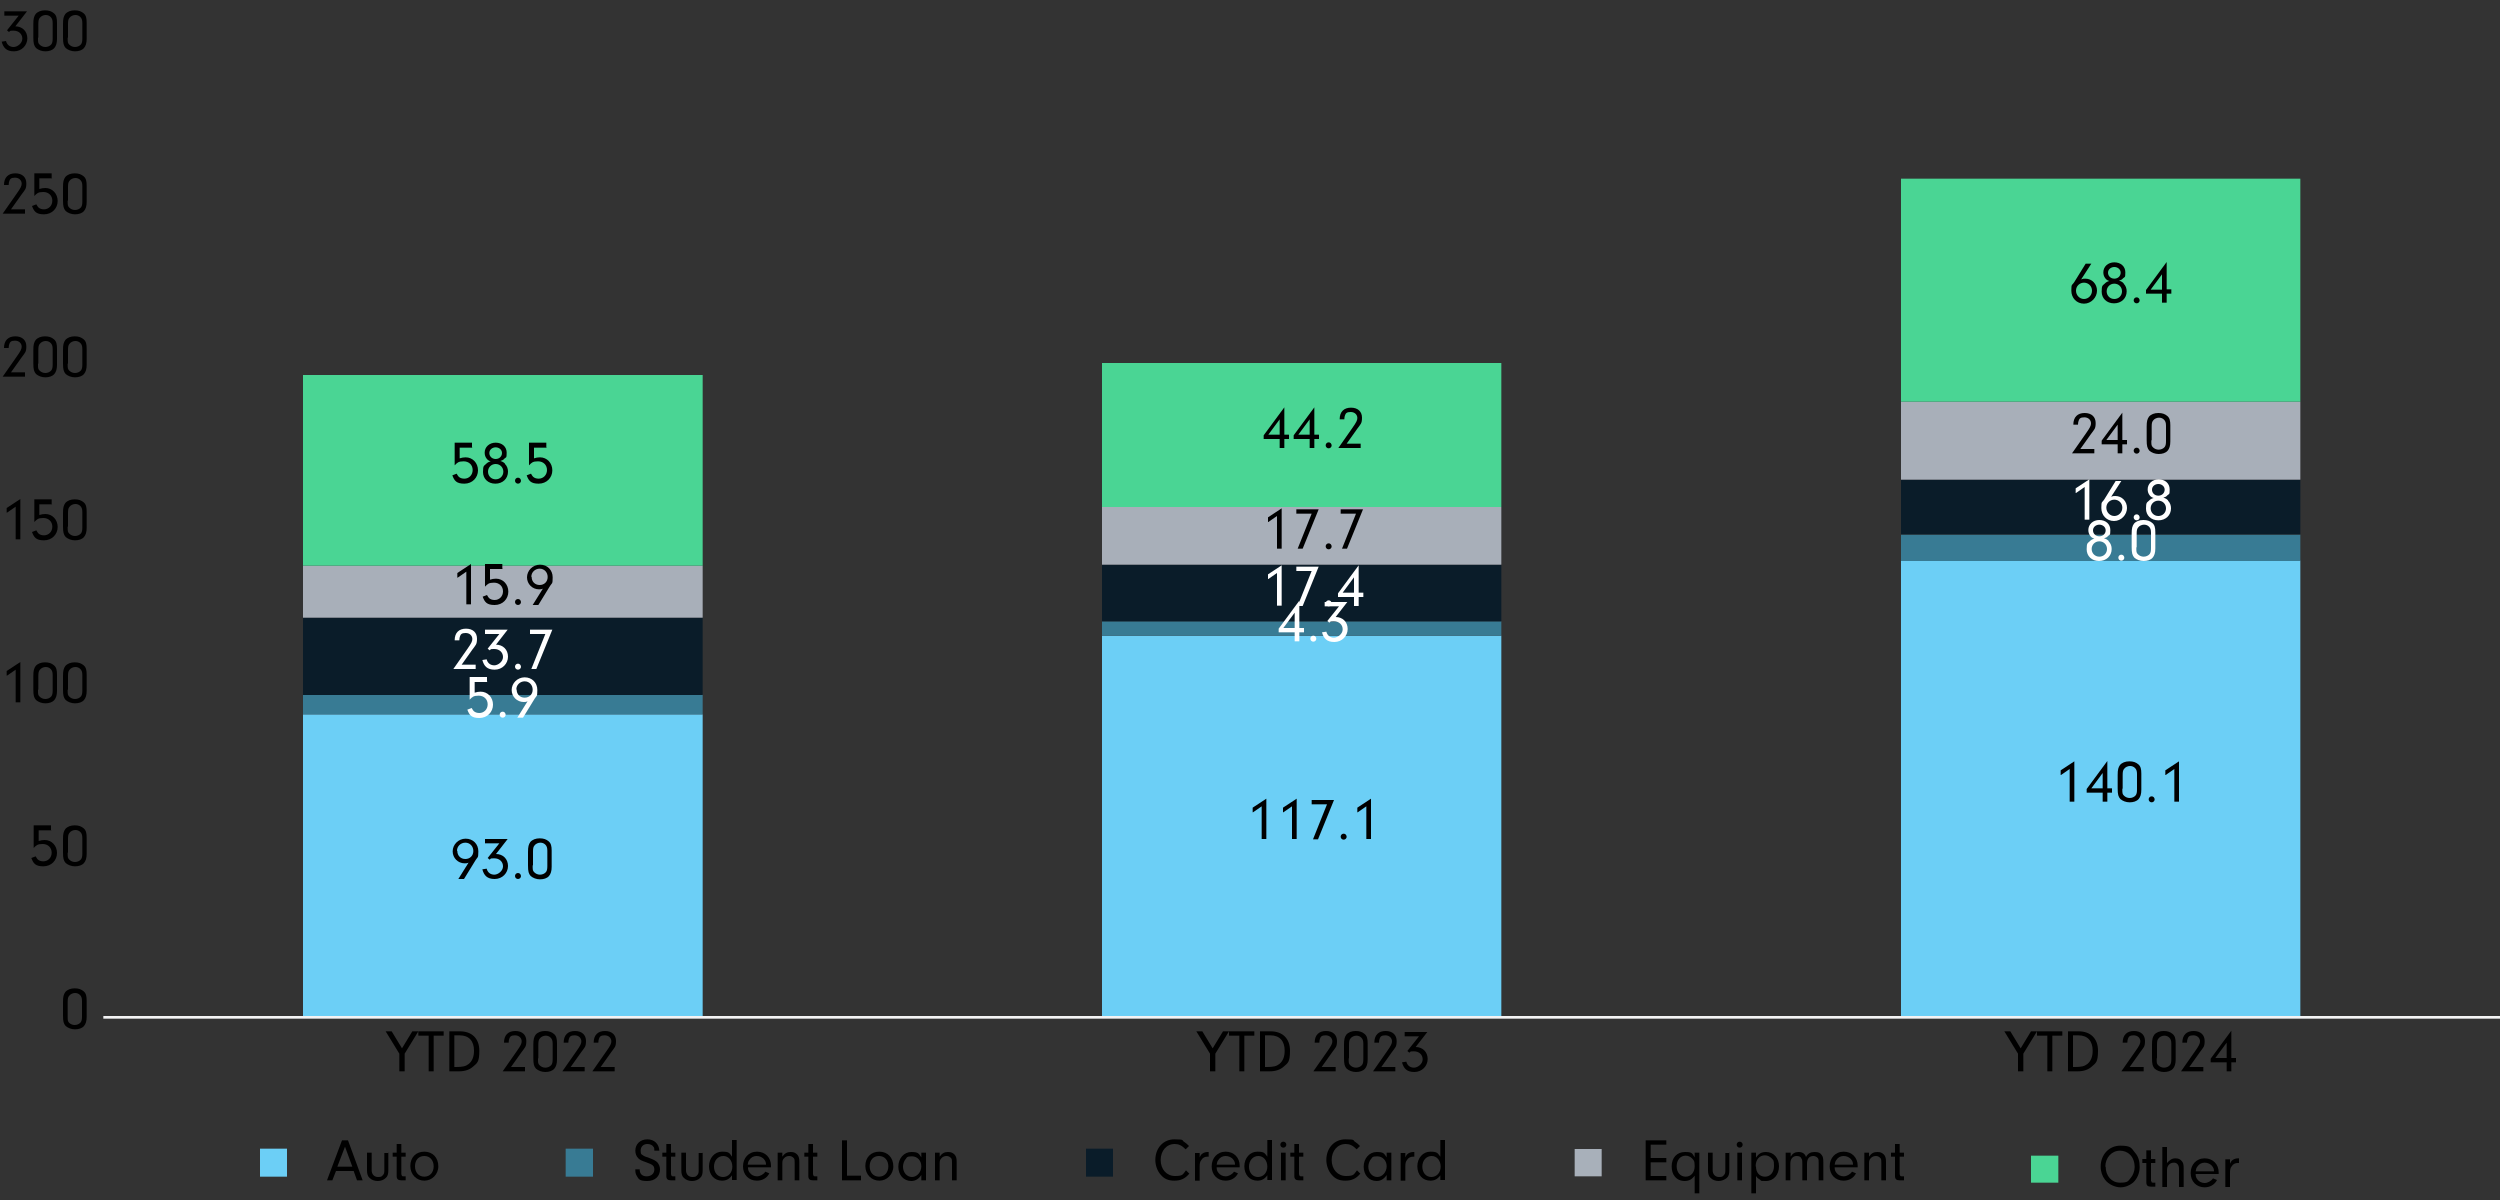 <?xml version="1.0" encoding="UTF-8"?>
<svg xmlns="http://www.w3.org/2000/svg" version="1.1" viewBox="0 0 750 360">
  <rect x="0" y="0" width="750" height="360" fill="#333333" stroke="none"/>
  <defs>
    <style>
      .cls-1, .cls-2 {
        fill: #387b94;
      }

      .cls-3, .cls-4, .cls-5, .cls-6, .cls-2 {
        fill-rule: evenodd;
      }

      .cls-3, .cls-7 {
        fill: #0a1c29;
      }

      .cls-8 {
        fill: #fff;
      }

      .cls-9, .cls-4 {
        fill: #6ccff6;
      }

      .cls-10, .cls-5 {
        fill: #4ad594;
      }

      .cls-6 {
        fill: #a8b0ba;
      }

      .cls-11 {
        fill: #a8afb9;
      }

      .cls-12 {
        fill: none;
        stroke: #f3f3f4;
        stroke-linejoin: round;
        stroke-width: .8px;
      }
    </style>
  </defs>
  <!-- Generator: Adobe Illustrator 28.7.1, SVG Export Plug-In . SVG Version: 1.2.0 Build 142)  -->
  <g>
    <g id="Layer_1">
      <g>
        <g>
          <polygon class="cls-5" points="609.3 346.7 617.5 346.7 617.5 354.8 609.3 354.8 609.3 346.7 609.3 346.7"/>
          <g>
            <path d="M640.5,345.8c1,1.1,1.4,2.5,1.4,4.3s-.7,3.5-2,4.7c-1.1.9-2.4,1.4-3.8,1.4s-3.5-.8-4.6-2.3c-.8-1-1.3-2.4-1.3-3.9,0-3.6,2.5-6.3,5.9-6.3s3.3.8,4.4,2.1ZM631.7,350c0,2.8,1.8,4.8,4.3,4.8s2.4-.5,3.2-1.4c.7-.8,1.2-2.1,1.2-3.3s-.4-2.8-1.4-3.7c-.8-.8-1.9-1.2-3-1.2-2.5,0-4.4,2.1-4.4,4.8Z"/>
            <path d="M645.4,354.3c0,.4.1.5.6.5h.6v1.2h-1.3c-1,0-1.4-.4-1.4-1.3v-5.8h-1.2v-1.2h1.2v-2.6h1.4v2.6h1.3v1.2h-1.3v5.4Z"/>
            <path d="M650.1,348.9c.8-.9,1.5-1.4,2.5-1.4s1.5.3,1.9.8c.5.5.6,1.1.6,2.2v5.6h-1.4v-5.5c0-1.1-.6-1.8-1.5-1.8s-1.2.3-1.6.7c-.4.5-.5.9-.5,1.7v4.9h-1.4v-12h1.4v4.9Z"/>
            <path d="M658.7,352.3c0,.7.2,1.1.5,1.5.5.7,1.3,1.1,2.2,1.1s2-.6,2.5-1.4l1.2.5c-.7,1.4-2.1,2.2-3.7,2.2-2.5,0-4.2-1.8-4.2-4.3s1.7-4.4,4.2-4.4,4.2,1.8,4.2,4.2,0,.3,0,.5h-6.9ZM664.2,351.3c0-.6-.2-1-.5-1.4-.5-.7-1.4-1.1-2.3-1.1s-1.7.4-2.2,1.2c-.3.4-.4.7-.5,1.4h5.5Z"/>
            <path d="M669,347.7v1.4c.3-.6.4-.8.8-1.1.4-.3,1-.5,1.6-.5h.3v1.4c-.1,0-.3,0-.4,0-.7,0-1.4.3-1.8,1-.4.5-.5,1-.5,2v4.2h-1.4v-8.3h1.4Z"/>
          </g>
        </g>
        <g>
          <polygon class="cls-6" points="472.4 344.7 480.5 344.7 480.5 352.9 472.4 352.9 472.4 344.7 472.4 344.7"/>
          <g>
            <path d="M495.2,347.4h4.7v1.3h-4.7v4.1h4.7v1.3h-6.2v-12h6.2v1.3h-4.7v4Z"/>
            <path d="M509.8,345.8v12.2h-1.4v-5.3c-.8,1.1-1.7,1.6-3,1.6s-2.3-.5-3-1.4c-.6-.7-.9-1.8-.9-3,0-2.6,1.6-4.3,4-4.3s2.1.5,2.9,1.6v-1.4h1.4ZM503,349.9c0,1.8,1.1,3.1,2.7,3.1s2.7-1.3,2.7-3.1-.3-1.8-.8-2.4c-.5-.5-1.2-.8-1.9-.8-1.6,0-2.7,1.3-2.7,3.2Z"/>
            <path d="M518.8,345.8v5.3c0,1.1-.2,1.8-.8,2.3s-1.5.9-2.4.9-1.8-.3-2.4-.9c-.6-.5-.8-1.3-.8-2.3v-5.3h1.4v5.3c0,1.2.8,2,1.9,2s1.1-.2,1.5-.6c.3-.3.4-.7.4-1.3v-5.3h1.4Z"/>
            <path d="M522.8,343.4c0,.5-.4.9-.9.9s-.9-.4-.9-.9.4-.9.9-.9.9.4.9.9ZM522.6,354.1h-1.4v-8.3h1.4v8.3Z"/>
            <path d="M526.8,345.8v1.5c.8-1.2,1.6-1.7,3-1.7,2.3,0,3.9,1.8,3.9,4.3s-1.6,4.4-3.9,4.4-1.2-.1-1.8-.4c-.5-.3-.8-.5-1.2-1.1v5.2h-1.4v-12.2h1.4ZM526.8,350c0,1.8,1.1,3,2.7,3s2.7-1.3,2.7-3.2-.2-1.7-.7-2.3c-.5-.5-1.2-.9-2-.9-1.7,0-2.8,1.3-2.8,3.3Z"/>
            <path d="M537.2,345.8v1.2c.6-1,1.3-1.4,2.4-1.4s1.9.5,2.2,1.5c.6-1.1,1.4-1.5,2.6-1.5s1.7.3,2.1.9c.4.5.5,1,.5,2.3v5.3h-1.4v-5c0-1,0-1.2-.2-1.6-.3-.4-.8-.7-1.4-.7-1.2,0-1.9.8-1.9,2.3v5h-1.4v-5c0-.8,0-1.2-.3-1.6-.2-.5-.7-.7-1.4-.7-1.2,0-1.9.9-1.9,2.3v5h-1.4v-8.3h1.4Z"/>
            <path d="M550.4,350.3c0,.7.2,1.1.5,1.5.5.7,1.3,1.1,2.2,1.1s2-.6,2.5-1.4l1.2.5c-.7,1.4-2.1,2.2-3.7,2.2-2.5,0-4.2-1.8-4.2-4.3s1.7-4.4,4.2-4.4,4.2,1.8,4.2,4.2,0,.3,0,.5h-6.9ZM555.9,349.3c0-.6-.2-1-.5-1.4-.5-.7-1.4-1.1-2.3-1.1s-1.7.4-2.2,1.2c-.3.4-.4.7-.5,1.4h5.5Z"/>
            <path d="M560.7,345.8v1.2c.7-1,1.4-1.4,2.5-1.4s1.4.3,1.9.7c.5.5.7,1.1.7,2.2v5.6h-1.4v-5.3c0-.7,0-1.1-.3-1.4-.3-.3-.7-.6-1.3-.6s-1.2.2-1.6.7c-.4.4-.5.8-.5,1.5v5.1h-1.4v-8.3h1.4Z"/>
            <path d="M570,352.4c0,.4.1.5.6.5h.6v1.2h-1.3c-1,0-1.4-.4-1.4-1.3v-5.8h-1.2v-1.2h1.2v-2.6h1.4v2.6h1.3v1.2h-1.3v5.4Z"/>
          </g>
        </g>
        <g>
          <polygon class="cls-3" points="325.8 344.6 333.9 344.6 333.9 353 325.8 353 325.8 344.6 325.8 344.6"/>
          <g>
            <path d="M356.7,352.2c-1.2,1.4-2.5,2-4.4,2s-3.1-.6-4.1-1.8c-1-1.1-1.6-2.8-1.6-4.4,0-3.6,2.4-6.2,5.7-6.2s2.1.3,3,.8c.5.3.8.6,1.4,1.2l-1,1c-1.2-1.2-2.1-1.6-3.3-1.6-2.4,0-4.2,2-4.2,4.8s1.8,4.8,4.3,4.8,2.3-.5,3.3-1.7l1,1Z"/>
            <path d="M359.9,345.8v1.4c.3-.6.4-.8.8-1.1.4-.3,1-.5,1.6-.5h.3v1.4c-.1,0-.3,0-.4,0-.7,0-1.4.3-1.8,1-.4.5-.5,1-.5,2v4.2h-1.4v-8.3h1.4Z"/>
            <path d="M365,350.3c0,.7.2,1.1.5,1.5.5.7,1.3,1.1,2.2,1.1s2-.6,2.5-1.4l1.2.5c-.7,1.4-2.1,2.2-3.7,2.2-2.5,0-4.2-1.8-4.2-4.3s1.7-4.4,4.2-4.4,4.2,1.8,4.2,4.2,0,.3,0,.5h-6.9ZM370.5,349.3c0-.6-.2-1-.5-1.4-.5-.7-1.4-1.1-2.3-1.1s-1.7.4-2.2,1.2c-.3.4-.4.7-.5,1.4h5.5Z"/>
            <path d="M380.2,342h1.4v12h-1.4v-1.4c-.8,1.1-1.7,1.6-3,1.6-2.3,0-3.9-1.8-3.9-4.3s1.7-4.4,3.9-4.4,2.2.5,3,1.5v-5ZM374.7,350c0,1.8,1.1,3.1,2.7,3.1s2.8-1.3,2.8-3.1-1.1-3.2-2.7-3.2-2.8,1.3-2.8,3.2Z"/>
            <path d="M385.9,343.4c0,.5-.4.9-.9.9s-.9-.4-.9-.9.4-.9.9-.9.9.4.9.9ZM385.7,354.1h-1.4v-8.3h1.4v8.3Z"/>
            <path d="M389.8,352.4c0,.4.1.5.6.5h.6v1.2h-1.3c-1,0-1.4-.4-1.4-1.3v-5.8h-1.2v-1.2h1.2v-2.6h1.4v2.6h1.3v1.2h-1.3v5.4Z"/>
            <path d="M408,352.2c-1.2,1.4-2.5,2-4.4,2s-3.1-.6-4.1-1.8c-1-1.1-1.6-2.8-1.6-4.4,0-3.6,2.4-6.2,5.7-6.2s2.1.3,3,.8c.5.3.8.6,1.4,1.2l-1,1c-1.2-1.2-2.1-1.6-3.3-1.6-2.4,0-4.2,2-4.2,4.8s1.8,4.8,4.3,4.8,2.3-.5,3.3-1.7l1,1Z"/>
            <path d="M416,345.8h1.4v8.3h-1.4v-1.6c-.8,1.2-1.8,1.8-3,1.8-2.3,0-3.9-1.8-3.9-4.3s1.7-4.4,3.9-4.4,2.2.5,3,1.6v-1.4ZM411.2,347.8c-.4.6-.7,1.4-.7,2.2,0,1.8,1.2,3.1,2.7,3.1s2.8-1.5,2.8-3.2-1.2-3-2.8-3-1.5.3-2,1Z"/>
            <path d="M421.6,345.8v1.4c.3-.6.4-.8.8-1.1.4-.3,1-.5,1.6-.5h.3v1.4c-.1,0-.3,0-.4,0-.7,0-1.4.3-1.8,1-.4.5-.5,1-.5,2v4.2h-1.4v-8.3h1.4Z"/>
            <path d="M432.1,342h1.4v12h-1.4v-1.4c-.8,1.1-1.7,1.6-3,1.6-2.3,0-3.9-1.8-3.9-4.3s1.7-4.4,3.9-4.4,2.2.5,3,1.5v-5ZM426.7,350c0,1.8,1.1,3.1,2.7,3.1s2.8-1.3,2.8-3.1-1.1-3.2-2.7-3.2-2.8,1.3-2.8,3.2Z"/>
          </g>
        </g>
        <g>
          <polygon class="cls-2" points="169.7 344.6 177.9 344.6 177.9 353 169.7 353 169.7 344.6 169.7 344.6"/>
          <g>
            <path d="M191.9,350.8c0,1.4.8,2.1,2.1,2.1s2.3-.8,2.3-2-.5-1.5-2.4-2.2c-1.4-.5-1.9-.7-2.4-1.2-.6-.6-.9-1.4-.9-2.3,0-2,1.5-3.4,3.6-3.4s3.5,1.4,3.6,3.4h-1.5c0-.6,0-.9-.3-1.2-.3-.5-1-.8-1.8-.8-1.2,0-2,.8-2,2s.3,1.1.7,1.4c.4.3.7.4,1.9.8,1.3.5,1.9.8,2.4,1.3.5.6.8,1.3.8,2.1,0,2.1-1.5,3.5-3.8,3.5s-2.6-.5-3.2-1.6c-.3-.5-.4-1-.4-1.6v-.3h1.4Z"/>
            <path d="M201.4,352.4c0,.4.1.5.6.5h.6v1.2h-1.3c-1,0-1.4-.4-1.4-1.3v-5.8h-1.2v-1.2h1.2v-2.6h1.4v2.6h1.3v1.2h-1.3v5.4Z"/>
            <path d="M210.8,345.8v5.3c0,1.1-.2,1.8-.8,2.3-.6.6-1.5.9-2.4.9s-1.8-.3-2.4-.9c-.6-.5-.8-1.3-.8-2.3v-5.3h1.4v5.3c0,1.2.8,2,1.9,2s1.1-.2,1.5-.6c.3-.3.4-.7.4-1.3v-5.3h1.4Z"/>
            <path d="M219.6,342h1.4v12h-1.4v-1.4c-.8,1.1-1.7,1.6-3,1.6-2.3,0-3.9-1.8-3.9-4.3s1.7-4.4,3.9-4.4,2.2.4,3,1.5v-5ZM214.2,350c0,1.8,1.1,3.1,2.7,3.1s2.8-1.3,2.8-3.1-1.1-3.2-2.7-3.2-2.8,1.3-2.8,3.2Z"/>
            <path d="M224.4,350.3c0,.7.2,1.1.5,1.5.5.7,1.3,1.1,2.2,1.1s2-.6,2.5-1.4l1.2.5c-.7,1.4-2.1,2.2-3.7,2.2-2.5,0-4.2-1.8-4.2-4.3s1.7-4.4,4.2-4.4,4.2,1.8,4.2,4.2,0,.3,0,.5h-6.9ZM229.8,349.3c0-.6-.2-1-.5-1.4-.5-.7-1.4-1.1-2.3-1.1s-1.7.4-2.2,1.2c-.3.4-.4.7-.5,1.4h5.5Z"/>
            <path d="M234.7,345.8v1.2c.7-1,1.4-1.4,2.5-1.4s1.4.3,1.9.7c.5.5.7,1.1.7,2.2v5.6h-1.4v-5.3c0-.7,0-1.1-.3-1.4-.3-.3-.7-.6-1.3-.6s-1.2.2-1.6.7c-.4.4-.5.8-.5,1.5v5.1h-1.4v-8.3h1.4Z"/>
            <path d="M244,352.4c0,.4.1.5.6.5h.6v1.2h-1.3c-1,0-1.4-.4-1.4-1.3v-5.8h-1.2v-1.2h1.2v-2.6h1.4v2.6h1.3v1.2h-1.3v5.4Z"/>
            <path d="M258.3,352.7v1.4h-5.7v-12h1.5v10.6h4.2Z"/>
            <path d="M268,349.9c0,2.4-1.9,4.3-4.2,4.3s-4.2-1.8-4.2-4.4,1.7-4.3,4.2-4.3,4.2,1.8,4.2,4.4ZM260.9,349.9c0,1.8,1.1,3.1,2.8,3.1s2.8-1.3,2.8-3.1-1.1-3.1-2.8-3.1-2.8,1.2-2.8,3.1Z"/>
            <path d="M276.4,345.8h1.4v8.3h-1.4v-1.6c-.8,1.2-1.8,1.8-3,1.8-2.3,0-3.9-1.8-3.9-4.3s1.7-4.4,3.9-4.4,2.2.5,3,1.6v-1.4ZM271.6,347.8c-.4.6-.7,1.4-.7,2.2,0,1.8,1.2,3.1,2.7,3.1s2.8-1.5,2.8-3.2-1.2-3-2.8-3-1.5.3-2,1Z"/>
            <path d="M281.9,345.8v1.2c.7-1,1.4-1.4,2.5-1.4s1.4.3,1.9.7c.5.5.7,1.1.7,2.2v5.6h-1.4v-5.3c0-.7,0-1.1-.3-1.4-.3-.3-.7-.6-1.3-.6s-1.2.2-1.6.7c-.4.4-.5.8-.5,1.5v5.1h-1.4v-8.3h1.4Z"/>
          </g>
        </g>
        <g>
          <polygon class="cls-4" points="78 344.6 86.1 344.6 86.1 353 78 353 78 344.6 78 344.6"/>
          <g>
            <path d="M100.8,351.3l-1.1,2.8h-1.6l4.5-12h1.8l4.4,12h-1.7l-1-2.8h-5.4ZM103.5,344l-2.3,6h4.5l-2.2-6Z"/>
            <path d="M116.5,345.8v5.3c0,1.1-.2,1.8-.8,2.3-.6.6-1.5.9-2.4.9s-1.8-.3-2.4-.9c-.6-.5-.8-1.3-.8-2.3v-5.3h1.4v5.3c0,1.2.8,2,1.9,2s1.1-.2,1.5-.6c.3-.3.4-.7.4-1.3v-5.3h1.4Z"/>
            <path d="M120.5,352.4c0,.4.1.5.6.5h.6v1.2h-1.3c-1,0-1.4-.4-1.4-1.3v-5.8h-1.2v-1.2h1.2v-2.6h1.4v2.6h1.3v1.2h-1.3v5.4Z"/>
            <path d="M131.5,349.9c0,2.4-1.9,4.3-4.2,4.3s-4.2-1.8-4.2-4.4,1.7-4.3,4.2-4.3,4.2,1.8,4.2,4.4ZM124.5,349.9c0,1.8,1.1,3.1,2.8,3.1s2.8-1.3,2.8-3.1-1.1-3.1-2.8-3.1-2.8,1.2-2.8,3.1Z"/>
          </g>
        </g>
      </g>
      <path class="cls-9" d="M90.9,214.3h119.9v90.9h-119.9v-90.9h0ZM330.6,190.7h119.8v114.5h-119.8v-114.5h0ZM570.3,168.2h119.8v137h-119.8v-137h0Z"/>
      <path class="cls-1" d="M90.9,208.4h119.9v5.9h-119.9v-5.9h0ZM330.6,186.4h119.8v4.3h-119.8v-4.3h0ZM570.3,160.4h119.8v7.9h-119.8v-7.9h0Z"/>
      <path class="cls-7" d="M90.9,185.3h119.9v23.2h-119.9v-23.2h0ZM330.6,169.4h119.8v17h-119.8v-17h0ZM570.3,143.9h119.8v16.4h-119.8v-16.4h0Z"/>
      <path class="cls-11" d="M90.9,169.7h119.9v15.6h-119.9v-15.6h0ZM330.6,152.1h119.8v17.3h-119.8v-17.3h0ZM570.3,120.5h119.8v23.4h-119.8v-23.4h0Z"/>
      <path class="cls-10" d="M90.9,112.5h119.9v57.2h-119.9v-57.2h0ZM330.6,108.9h119.8v43.2h-119.8v-43.2h0ZM570.3,53.6h119.8v66.9h-119.8V53.6h0Z"/>
      <line class="cls-12" x1="31" y1="305.2" x2="750" y2="305.2"/>
      <g>
        <path d="M140.6,258.8c-.5.2-.7.2-1.2.2-2,0-3.6-1.6-3.6-3.6s1.7-3.8,3.9-3.8,3.8,1.6,3.8,3.8-.2,1.6-.8,2.6l-3.5,5.7h-1.7l3-4.8ZM137.2,255.3c0,1.4,1,2.4,2.4,2.4s2.4-1,2.4-2.4-1-2.5-2.4-2.5-2.5,1.1-2.5,2.4Z"/>
        <path d="M145.5,253v-1.3h6.8l-3.5,4.5c2.1,0,3.6,1.5,3.6,3.6s-1.7,3.9-4,3.9-3.2-1.1-3.7-2.9l1.3-.2c.3,1.2,1.2,1.8,2.3,1.8s2.6-1.1,2.6-2.5-1.1-2.4-2.6-2.4-.9.1-1.4.4l-.6-.5,3.5-4.4h-4.2Z"/>
        <path d="M156.3,262.8c0,.5-.4.9-.9.9s-.9-.4-.9-.9.4-.9.9-.9.9.4.9,1Z"/>
        <path d="M165.5,260c0,1.4-.3,2.2-.8,2.8-.6.7-1.6,1-2.7,1s-2.1-.4-2.8-1c-.6-.7-.8-1.3-.8-3.2v-4c0-1.6.2-2.3.7-3,.6-.7,1.6-1.1,2.8-1.1s2,.3,2.7.9c.7.6.9,1.4.9,2.8v4.8ZM159.8,259.6c0,1.4,0,1.6.5,2.1.4.4,1,.7,1.7.7s1.4-.3,1.8-.8c.3-.4.4-.9.4-1.8v-4.6c0-.9-.2-1.4-.6-1.8-.4-.4-.9-.6-1.5-.6s-1.4.3-1.8.9c-.3.4-.4.8-.4,1.9v4Z"/>
      </g>
      <g>
        <path d="M375.8,243.7v-1.4l4.1-2.7v12.1h-1.4v-9.8l-2.6,1.8Z"/>
        <path d="M384.9,243.7v-1.4l4.1-2.7v12.1h-1.4v-9.8l-2.6,1.8Z"/>
        <path d="M393.5,241.3v-1.3h6.7l-4.8,11.8h-1.5l4.2-10.5h-4.6Z"/>
        <path d="M404,251c0,.5-.4.9-.9.9s-.9-.4-.9-.9.4-.9.9-.9.9.4.9,1Z"/>
        <path d="M407.2,243.7v-1.4l4.1-2.7v12.1h-1.4v-9.8l-2.6,1.8Z"/>
      </g>
      <g>
        <path d="M618.2,232.5v-1.4l4.1-2.7v12.1h-1.4v-9.8l-2.6,1.8Z"/>
        <path d="M626,237.8v-1.1l6.2-8.4v8.2h1.4v1.3h-1.4v2.7h-1.4v-2.7h-4.8ZM630.8,231.9l-3.4,4.6h3.4v-4.6Z"/>
        <path d="M642.4,236.9c0,1.4-.3,2.2-.8,2.8-.6.7-1.6,1-2.7,1s-2.1-.4-2.8-1c-.6-.7-.8-1.3-.8-3.2v-4c0-1.6.2-2.3.7-3,.6-.7,1.6-1.1,2.8-1.1s2,.3,2.7.9c.7.6.9,1.4.9,2.8v4.8ZM636.7,236.6c0,1.4,0,1.6.5,2.1.4.4,1,.7,1.7.7s1.4-.3,1.8-.8c.3-.4.4-.9.4-1.8v-4.6c0-.9-.2-1.4-.6-1.8-.4-.4-.9-.6-1.5-.6s-1.4.3-1.8.9c-.3.4-.4.8-.4,1.9v4Z"/>
        <path d="M646.4,239.8c0,.5-.4.9-.9.9s-.9-.4-.9-.9.4-.9.9-.9.9.4.9,1Z"/>
        <path d="M649.6,232.5v-1.4l4.1-2.7v12.1h-1.4v-9.8l-2.6,1.8Z"/>
      </g>
      <g>
        <path class="cls-8" d="M146.3,204.6h-3.9v3.2c.6-.2,1.2-.3,1.8-.3,2.1,0,3.7,1.7,3.7,3.9s-1.7,4-4.1,4-3-.9-3.6-2.5l1.3-.5c.3.5.4.7.6.9.4.4,1,.6,1.7.6,1.4,0,2.5-1.1,2.5-2.6s-1.1-2.6-2.7-2.6-1.9.4-2.7,1.2v-6.8h5.2v1.4Z"/>
        <path class="cls-8" d="M151.7,214.4c0,.5-.4.9-.9.9s-.9-.4-.9-.9.4-.9.9-.9.9.4.9,1Z"/>
        <path class="cls-8" d="M158.3,210.4c-.5.2-.7.2-1.2.2-2,0-3.6-1.6-3.6-3.6s1.7-3.8,3.9-3.8,3.8,1.6,3.8,3.8-.2,1.6-.8,2.6l-3.5,5.7h-1.7l3-4.8ZM155,206.9c0,1.4,1,2.4,2.4,2.4s2.4-1,2.4-2.4-1-2.5-2.4-2.5-2.5,1.1-2.5,2.4Z"/>
      </g>
      <g>
        <path class="cls-8" d="M383.6,189.7v-1.1l6.2-8.4v8.2h1.4v1.3h-1.4v2.7h-1.4v-2.7h-4.8ZM388.4,183.8l-3.4,4.6h3.4v-4.6Z"/>
        <path class="cls-8" d="M394.9,191.6c0,.5-.4.9-.9.9s-.9-.4-.9-.9.4-.9.9-.9.9.4.9,1Z"/>
        <path class="cls-8" d="M397.4,181.9v-1.3h6.8l-3.5,4.5c2.1,0,3.6,1.5,3.6,3.6s-1.7,3.9-4,3.9-3.2-1.1-3.7-2.9l1.3-.2c.3,1.2,1.2,1.8,2.3,1.8s2.6-1.1,2.6-2.5-1.1-2.4-2.6-2.4-.9.1-1.4.4l-.6-.5,3.5-4.4h-4.2Z"/>
      </g>
      <g>
        <path class="cls-8" d="M632.6,162.4c.6.6.9,1.4.9,2.3,0,2.1-1.6,3.6-3.8,3.6s-3.7-1.5-3.7-3.5.3-1.8.9-2.4c.4-.4.7-.6,1.4-.8-.6-.2-.9-.4-1.2-.8-.4-.5-.6-1.1-.6-1.8,0-1.7,1.4-3,3.3-3s3.3,1.2,3.3,3-.2,1.3-.7,1.8c-.3.4-.6.5-1.2.7.7.2,1,.4,1.4.8ZM627.5,164.7c0,1.3,1,2.3,2.3,2.3s2.3-1,2.3-2.3-1-2.3-2.3-2.3-2.3,1-2.3,2.3ZM627.9,159.1c0,1,.8,1.8,1.9,1.8s1.9-.8,1.9-1.8-.9-1.7-1.9-1.7-1.9.7-1.9,1.7Z"/>
        <path class="cls-8" d="M637.3,167.3c0,.5-.4.9-.9.9s-.9-.4-.9-.9.4-.9.9-.9.9.4.9,1Z"/>
        <path class="cls-8" d="M646.6,164.5c0,1.4-.3,2.2-.8,2.8-.6.7-1.6,1-2.7,1s-2.1-.4-2.8-1c-.6-.7-.8-1.4-.8-3.2v-4c0-1.6.2-2.3.7-3,.6-.7,1.6-1.1,2.8-1.1s2,.3,2.7.9c.7.6.9,1.4.9,2.8v4.8ZM640.9,164.2c0,1.4,0,1.6.5,2.1.4.4,1,.7,1.7.7s1.4-.3,1.8-.8c.3-.4.4-.9.4-1.8v-4.6c0-.9-.2-1.4-.6-1.8-.4-.4-.9-.6-1.5-.6s-1.4.3-1.8.9c-.3.4-.4.8-.4,1.9v4Z"/>
      </g>
      <g>
        <path class="cls-8" d="M142.7,199.4v1.3h-6.7l4.2-6c1.2-1.7,1.5-2.3,1.5-3,0-1-.8-1.8-2-1.8s-1.5.4-1.7,1c-.1.3-.2.6-.2,1.2h-1.4c0-2.3,1.3-3.5,3.4-3.5s3.3,1.2,3.3,3-.4,1.9-1.4,3.3l-3.2,4.5h4.2Z"/>
        <path class="cls-8" d="M145.5,190.2v-1.3h6.8l-3.5,4.5c2.1,0,3.6,1.5,3.6,3.6s-1.7,3.9-4,3.9-3.2-1.1-3.7-2.9l1.3-.2c.3,1.2,1.2,1.8,2.3,1.8s2.6-1.1,2.6-2.5-1.1-2.4-2.6-2.4-.9.1-1.4.4l-.6-.5,3.5-4.4h-4.2Z"/>
        <path class="cls-8" d="M156.3,200c0,.5-.4.9-.9.9s-.9-.4-.9-.9.4-.9.9-.9.9.4.9,1Z"/>
        <path class="cls-8" d="M159,190.2v-1.3h6.7l-4.8,11.8h-1.5l4.2-10.5h-4.6Z"/>
      </g>
      <g>
        <path class="cls-8" d="M380.4,173.7v-1.4l4.1-2.7v12.1h-1.4v-9.8l-2.6,1.8Z"/>
        <path class="cls-8" d="M388.9,171.3v-1.3h6.7l-4.8,11.8h-1.5l4.2-10.5h-4.6Z"/>
        <path class="cls-8" d="M399.5,181c0,.5-.4.9-.9.9s-.9-.4-.9-.9.4-.9.9-.9.9.4.9,1Z"/>
        <path class="cls-8" d="M401.4,179.1v-1.1l6.2-8.4v8.2h1.4v1.3h-1.4v2.7h-1.4v-2.7h-4.8ZM406.2,173.2l-3.4,4.6h3.4v-4.6Z"/>
      </g>
      <g>
        <path class="cls-8" d="M622.7,147.9v-1.4l4.1-2.7v12.1h-1.4v-9.8l-2.6,1.8Z"/>
        <path class="cls-8" d="M633.4,149c.5-.2.7-.2,1.2-.2,2,0,3.5,1.6,3.5,3.6s-1.7,3.9-3.9,3.9-3.8-1.7-3.8-3.9.2-1.5.9-2.6l3.4-5.5h1.7l-3.1,4.8ZM631.9,152.3c0,1.4,1.1,2.5,2.4,2.5s2.4-1.1,2.4-2.5-1.1-2.4-2.4-2.4-2.4,1-2.4,2.4Z"/>
        <path class="cls-8" d="M641.9,155.2c0,.5-.4.9-.9.9s-.9-.4-.9-.9.4-.9.9-.9.9.4.9,1Z"/>
        <path class="cls-8" d="M650.4,150.2c.6.6.9,1.4.9,2.3,0,2.1-1.6,3.6-3.8,3.6s-3.7-1.5-3.7-3.5.3-1.8.9-2.4c.4-.4.7-.6,1.4-.8-.6-.2-.9-.4-1.2-.8-.4-.5-.6-1.1-.6-1.8,0-1.7,1.4-3,3.3-3s3.3,1.2,3.3,3-.2,1.3-.7,1.8c-.3.4-.6.5-1.2.7.7.2,1,.4,1.4.8ZM645.2,152.5c0,1.3,1,2.3,2.3,2.3s2.3-1,2.3-2.3-1-2.3-2.3-2.3-2.3,1-2.3,2.3ZM645.6,146.9c0,1,.8,1.8,1.9,1.8s1.9-.8,1.9-1.8-.9-1.7-1.9-1.7-1.9.7-1.9,1.7Z"/>
      </g>
      <g>
        <path d="M137.2,173.3v-1.4l4.1-2.7v12.1h-1.4v-9.8l-2.6,1.8Z"/>
        <path d="M150.9,170.7h-3.9v3.2c.6-.2,1.2-.3,1.8-.3,2.1,0,3.7,1.7,3.7,3.9s-1.7,4-4.1,4-3-.9-3.6-2.5l1.3-.5c.3.5.4.7.6.9.4.4,1,.6,1.7.6,1.4,0,2.5-1.1,2.5-2.6s-1.1-2.6-2.7-2.6-1.9.4-2.7,1.2v-6.8h5.2v1.4Z"/>
        <path d="M156.3,180.6c0,.5-.4.9-.9.9s-.9-.4-.9-.9.4-.9.9-.9.9.4.9,1Z"/>
        <path d="M162.9,176.6c-.5.2-.7.2-1.2.2-2,0-3.6-1.6-3.6-3.6s1.7-3.8,3.9-3.8,3.8,1.6,3.8,3.8-.2,1.6-.8,2.6l-3.5,5.7h-1.7l3-4.8ZM159.5,173.1c0,1.4,1,2.4,2.4,2.4s2.4-1,2.4-2.4-1-2.5-2.4-2.5-2.5,1.1-2.5,2.4Z"/>
      </g>
      <g>
        <path d="M380.4,156.6v-1.4l4.1-2.7v12.1h-1.4v-9.8l-2.6,1.8Z"/>
        <path d="M388.9,154.1v-1.3h6.7l-4.8,11.8h-1.5l4.2-10.5h-4.6Z"/>
        <path d="M399.5,163.9c0,.5-.4.9-.9.9s-.9-.4-.9-.9.4-.9.9-.9.9.4.9,1Z"/>
        <path d="M402.2,154.1v-1.3h6.7l-4.8,11.8h-1.5l4.2-10.5h-4.6Z"/>
      </g>
      <g>
        <path d="M628.3,134.7v1.3h-6.7l4.2-6c1.2-1.7,1.5-2.3,1.5-3,0-1-.8-1.8-2-1.8s-1.5.4-1.7,1c-.1.3-.2.6-.2,1.2h-1.4c0-2.3,1.3-3.5,3.4-3.5s3.3,1.2,3.3,3-.4,1.9-1.4,3.3l-3.2,4.5h4.2Z"/>
        <path d="M630.5,133.3v-1.1l6.2-8.4v8.2h1.4v1.3h-1.4v2.7h-1.4v-2.7h-4.8ZM635.3,127.4l-3.4,4.6h3.4v-4.6Z"/>
        <path d="M641.9,135.2c0,.5-.4.9-.9.9s-.9-.4-.9-.9.4-.9.9-.9.9.4.9,1Z"/>
        <path d="M651.1,132.4c0,1.4-.3,2.2-.8,2.8-.6.7-1.6,1-2.7,1s-2.1-.4-2.8-1c-.6-.7-.8-1.4-.8-3.2v-4c0-1.6.2-2.3.7-3,.6-.7,1.6-1.1,2.8-1.1s2,.3,2.7.9c.7.6.9,1.4.9,2.8v4.8ZM645.4,132.1c0,1.4,0,1.6.5,2.1.4.4,1,.7,1.7.7s1.4-.3,1.8-.8c.3-.4.4-.9.4-1.8v-4.6c0-.9-.2-1.4-.6-1.8-.4-.4-.9-.6-1.5-.6s-1.4.3-1.8.9c-.3.4-.4.8-.4,1.9v4Z"/>
      </g>
      <g>
        <path d="M141.8,134.3h-3.9v3.2c.6-.2,1.2-.3,1.8-.3,2.1,0,3.7,1.7,3.7,3.9s-1.7,4-4.1,4-3-.9-3.6-2.5l1.3-.5c.3.5.4.7.6.9.4.4,1,.6,1.7.6,1.4,0,2.5-1.1,2.5-2.6s-1.1-2.6-2.7-2.6-1.9.4-2.7,1.2v-6.8h5.2v1.4Z"/>
        <path d="M151.5,139.2c.6.6.9,1.4.9,2.3,0,2.1-1.6,3.6-3.8,3.6s-3.7-1.5-3.7-3.5.3-1.8.9-2.4c.4-.4.7-.6,1.4-.8-.6-.2-.9-.4-1.2-.8-.4-.5-.6-1.1-.6-1.8,0-1.7,1.4-3,3.3-3s3.3,1.2,3.3,3-.2,1.3-.7,1.8c-.3.4-.6.5-1.2.7.7.2,1,.4,1.4.8ZM146.4,141.5c0,1.3,1,2.3,2.3,2.3s2.3-1,2.3-2.3-1-2.3-2.3-2.3-2.3,1-2.3,2.3ZM146.8,135.9c0,1,.8,1.8,1.9,1.8s1.9-.8,1.9-1.8-.9-1.7-1.9-1.7-1.9.7-1.9,1.7Z"/>
        <path d="M156.3,144.2c0,.5-.4.9-.9.9s-.9-.4-.9-.9.4-.9.9-.9.9.4.9,1Z"/>
        <path d="M164.1,134.3h-3.9v3.2c.6-.2,1.2-.3,1.8-.3,2.1,0,3.7,1.7,3.7,3.9s-1.7,4-4.1,4-3-.9-3.6-2.5l1.3-.5c.3.5.4.7.6.9.4.4,1,.6,1.7.6,1.4,0,2.5-1.1,2.5-2.6s-1.1-2.6-2.7-2.6-1.9.4-2.7,1.2v-6.8h5.2v1.4Z"/>
      </g>
      <g>
        <path d="M379.1,131.7v-1.1l6.2-8.4v8.2h1.4v1.3h-1.4v2.7h-1.4v-2.7h-4.8ZM383.9,125.8l-3.4,4.6h3.4v-4.6Z"/>
        <path d="M388.1,131.7v-1.1l6.2-8.4v8.2h1.4v1.3h-1.4v2.7h-1.4v-2.7h-4.8ZM392.9,125.8l-3.4,4.6h3.4v-4.6Z"/>
        <path d="M399.5,133.6c0,.5-.4.9-.9.9s-.9-.4-.9-.9.4-.9.9-.9.9.4.9,1Z"/>
        <path d="M408.2,133.1v1.3h-6.7l4.2-6c1.2-1.7,1.5-2.3,1.5-3,0-1-.8-1.8-2-1.8s-1.5.4-1.7,1c-.1.3-.2.6-.2,1.2h-1.4c0-2.3,1.3-3.5,3.4-3.5s3.3,1.2,3.3,3-.4,1.9-1.4,3.3l-3.2,4.5h4.2Z"/>
      </g>
      <g>
        <path d="M624.4,83.8c.5-.2.7-.2,1.2-.2,2,0,3.5,1.6,3.5,3.6s-1.7,3.9-3.9,3.9-3.8-1.7-3.8-3.9.2-1.5.9-2.6l3.4-5.5h1.7l-3.1,4.8ZM622.8,87.2c0,1.4,1.1,2.5,2.4,2.5s2.4-1.1,2.4-2.5-1.1-2.4-2.4-2.4-2.4,1-2.4,2.4Z"/>
        <path d="M637.1,85.1c.6.6.9,1.4.9,2.3,0,2.1-1.6,3.6-3.8,3.6s-3.7-1.5-3.7-3.5.3-1.8.9-2.4c.4-.4.7-.6,1.4-.8-.6-.2-.9-.4-1.2-.8-.4-.5-.6-1.1-.6-1.8,0-1.7,1.4-3,3.3-3s3.3,1.2,3.3,3-.2,1.3-.7,1.8c-.3.4-.6.5-1.2.7.7.2,1,.4,1.4.8ZM632,87.4c0,1.3,1,2.3,2.3,2.3s2.3-1,2.3-2.3-1-2.3-2.3-2.3-2.3,1-2.3,2.3ZM632.4,81.8c0,1,.8,1.8,1.9,1.8s1.9-.8,1.9-1.8-.9-1.7-1.9-1.7-1.9.7-1.9,1.7Z"/>
        <path d="M641.9,90.1c0,.5-.4.9-.9.9s-.9-.4-.9-.9.4-.9.9-.9.9.4.9,1Z"/>
        <path d="M643.8,88.1v-1.1l6.2-8.4v8.2h1.4v1.3h-1.4v2.7h-1.4v-2.7h-4.8ZM648.6,82.3l-3.4,4.6h3.4v-4.6Z"/>
      </g>
      <path d="M26,305c0,1.4-.3,2.2-.8,2.8-.6.7-1.6,1-2.7,1s-2.1-.4-2.8-1c-.6-.7-.8-1.3-.8-3.2v-4c0-1.6.2-2.3.7-3,.6-.7,1.6-1.1,2.8-1.1s2,.3,2.7.9c.7.6.9,1.4.9,2.8v4.8ZM20.3,304.7c0,1.4,0,1.6.4,2.1.4.4,1,.7,1.7.7s1.4-.3,1.8-.8c.3-.4.4-.9.4-1.8v-4.6c0-.9-.2-1.4-.6-1.8-.4-.4-.9-.6-1.5-.6s-1.4.3-1.8.9c-.3.4-.4.8-.4,1.9v4Z"/>
      <g>
        <path d="M15.5,249.1h-3.9v3.2c.6-.2,1.2-.3,1.8-.3,2.1,0,3.7,1.7,3.7,3.9s-1.7,4-4.1,4-3-.9-3.6-2.5l1.3-.5c.3.5.4.7.6.9.4.4,1,.6,1.7.6,1.4,0,2.5-1.1,2.5-2.6s-1.1-2.6-2.7-2.6-1.9.4-2.7,1.2v-6.8h5.2v1.4Z"/>
        <path d="M26,256.1c0,1.4-.3,2.2-.8,2.8-.6.7-1.6,1-2.7,1s-2.1-.4-2.8-1c-.6-.7-.8-1.3-.8-3.2v-4c0-1.6.2-2.3.7-3,.6-.7,1.6-1.1,2.8-1.1s2,.3,2.7.9c.7.6.9,1.4.9,2.8v4.8ZM20.3,255.8c0,1.4,0,1.6.5,2.1.4.4,1,.7,1.7.7s1.4-.3,1.8-.8c.3-.4.4-.9.4-1.8v-4.6c0-.9-.2-1.4-.6-1.8-.4-.4-.9-.6-1.5-.6s-1.4.3-1.8.9c-.3.4-.4.8-.4,1.9v4Z"/>
      </g>
      <g>
        <path d="M2,202.7v-1.4l4.1-2.7v12.1h-1.4v-9.8l-2.6,1.8Z"/>
        <path d="M17.1,207.2c0,1.4-.3,2.2-.8,2.8-.6.7-1.6,1-2.7,1s-2.1-.4-2.8-1c-.6-.7-.8-1.3-.8-3.2v-4c0-1.6.2-2.3.7-3,.6-.7,1.6-1.1,2.8-1.1s2,.3,2.7.9c.7.6.9,1.4.9,2.8v4.8ZM11.4,206.9c0,1.4,0,1.6.5,2.1.4.4,1,.7,1.7.7s1.4-.3,1.8-.8c.3-.4.4-.9.4-1.8v-4.6c0-.9-.2-1.4-.6-1.8-.4-.4-.9-.6-1.5-.6s-1.4.3-1.8.9c-.3.4-.4.8-.4,1.9v4Z"/>
        <path d="M26,207.2c0,1.4-.3,2.2-.8,2.8-.6.7-1.6,1-2.7,1s-2.1-.4-2.8-1c-.6-.7-.8-1.3-.8-3.2v-4c0-1.6.2-2.3.7-3,.6-.7,1.6-1.1,2.8-1.1s2,.3,2.7.9c.7.6.9,1.4.9,2.8v4.8ZM20.3,206.9c0,1.4,0,1.6.5,2.1.4.4,1,.7,1.7.7s1.4-.3,1.8-.8c.3-.4.4-.9.4-1.8v-4.6c0-.9-.2-1.4-.6-1.8-.4-.4-.9-.6-1.5-.6s-1.4.3-1.8.9c-.3.4-.4.8-.4,1.9v4Z"/>
      </g>
      <g>
        <path d="M2,153.8v-1.4l4.1-2.7v12.1h-1.4v-9.8l-2.6,1.8Z"/>
        <path d="M15.7,151.3h-3.9v3.2c.6-.2,1.2-.3,1.8-.3,2.1,0,3.7,1.7,3.7,3.9s-1.7,4-4.1,4-3-.9-3.6-2.5l1.3-.5c.3.5.4.7.6.9.4.4,1,.6,1.7.6,1.4,0,2.5-1.1,2.5-2.6s-1.1-2.6-2.7-2.6-1.9.4-2.7,1.2v-6.8h5.2v1.4Z"/>
        <path d="M26,158.3c0,1.4-.3,2.2-.8,2.8-.6.7-1.6,1-2.7,1s-2.1-.4-2.8-1c-.6-.7-.8-1.4-.8-3.2v-4c0-1.6.2-2.3.7-3,.6-.7,1.6-1.1,2.8-1.1s2,.3,2.7.9c.7.6.9,1.4.9,2.8v4.8ZM20.3,158c0,1.4,0,1.6.5,2.1.4.4,1,.7,1.7.7s1.4-.3,1.8-.8c.3-.4.4-.9.4-1.8v-4.6c0-.9-.2-1.4-.6-1.8-.4-.4-.9-.6-1.5-.6s-1.4.3-1.8.9c-.3.4-.4.8-.4,1.9v4Z"/>
      </g>
      <g>
        <path d="M7.5,111.7v1.3H.8l4.2-6c1.2-1.7,1.5-2.3,1.5-3,0-1-.8-1.8-2-1.8s-1.5.4-1.7,1c-.1.3-.2.6-.2,1.2h-1.4c0-2.3,1.3-3.5,3.4-3.5s3.3,1.2,3.3,3-.4,1.9-1.4,3.3l-3.2,4.5h4.2Z"/>
        <path d="M17.1,109.4c0,1.4-.3,2.2-.8,2.8-.6.7-1.6,1-2.7,1s-2.1-.4-2.8-1c-.6-.7-.8-1.4-.8-3.2v-4c0-1.6.2-2.3.7-3,.6-.7,1.6-1.1,2.8-1.1s2,.3,2.7.9c.7.6.9,1.4.9,2.8v4.8ZM11.4,109.1c0,1.4,0,1.6.5,2.1.4.4,1,.7,1.7.7s1.4-.3,1.8-.8c.3-.4.4-.9.4-1.8v-4.6c0-.9-.2-1.4-.6-1.8-.4-.4-.9-.6-1.5-.6s-1.4.3-1.8.9c-.3.4-.4.8-.4,1.9v4Z"/>
        <path d="M26,109.4c0,1.4-.3,2.2-.8,2.8-.6.7-1.6,1-2.7,1s-2.1-.4-2.8-1c-.6-.7-.8-1.4-.8-3.2v-4c0-1.6.2-2.3.7-3,.6-.7,1.6-1.1,2.8-1.1s2,.3,2.7.9c.7.6.9,1.4.9,2.8v4.8ZM20.3,109.1c0,1.4,0,1.6.5,2.1.4.4,1,.7,1.7.7s1.4-.3,1.8-.8c.3-.4.4-.9.4-1.8v-4.6c0-.9-.2-1.4-.6-1.8-.4-.4-.9-.6-1.5-.6s-1.4.3-1.8.9c-.3.4-.4.8-.4,1.9v4Z"/>
      </g>
      <g>
        <path d="M7.5,62.8v1.3H.8l4.2-6c1.2-1.7,1.5-2.3,1.5-3,0-1-.8-1.8-2-1.8s-1.5.4-1.7,1c-.1.3-.2.6-.2,1.2h-1.4c0-2.3,1.3-3.5,3.4-3.5s3.3,1.2,3.3,3-.4,1.9-1.4,3.3l-3.2,4.5h4.2Z"/>
        <path d="M15.7,53.5h-3.9v3.2c.6-.2,1.2-.3,1.8-.3,2.1,0,3.7,1.7,3.7,3.9s-1.7,4-4.1,4-3-.9-3.6-2.5l1.3-.5c.3.5.4.7.6.9.4.4,1,.6,1.7.6,1.4,0,2.5-1.1,2.5-2.6s-1.1-2.6-2.7-2.6-1.9.4-2.7,1.2v-6.8h5.2v1.4Z"/>
        <path d="M26,60.5c0,1.4-.3,2.2-.8,2.8-.6.7-1.6,1-2.7,1s-2.1-.4-2.8-1c-.6-.7-.8-1.4-.8-3.2v-4c0-1.6.2-2.3.7-3,.6-.7,1.6-1.1,2.8-1.1s2,.3,2.7.9c.7.6.9,1.4.9,2.8v4.8ZM20.3,60.2c0,1.4,0,1.6.5,2.1.4.4,1,.7,1.7.7s1.4-.3,1.8-.8c.3-.4.4-.9.4-1.8v-4.6c0-.9-.2-1.4-.6-1.8-.4-.4-.9-.6-1.5-.6s-1.4.3-1.8.9c-.3.4-.4.8-.4,1.9v4Z"/>
      </g>
      <g>
        <path d="M1.3,4.7v-1.3h6.8l-3.5,4.5c2.1,0,3.6,1.5,3.6,3.6s-1.7,3.9-4,3.9-3.2-1.1-3.7-2.9l1.3-.2c.3,1.2,1.2,1.8,2.3,1.8s2.6-1.1,2.6-2.5-1.1-2.4-2.6-2.4-.9.1-1.4.4l-.6-.5,3.5-4.4H1.3Z"/>
        <path d="M17.1,11.6c0,1.4-.3,2.2-.8,2.8-.6.7-1.6,1-2.7,1s-2.1-.4-2.8-1c-.6-.7-.8-1.4-.8-3.2v-4c0-1.6.2-2.3.7-3,.6-.7,1.6-1.1,2.8-1.1s2,.3,2.7.9c.7.6.9,1.4.9,2.8v4.8ZM11.4,11.3c0,1.4,0,1.6.5,2.1.4.4,1,.7,1.7.7s1.4-.3,1.8-.8c.3-.4.4-.9.4-1.8v-4.6c0-.9-.2-1.4-.6-1.8-.4-.4-.9-.6-1.5-.6s-1.4.3-1.8.9c-.3.4-.4.8-.4,1.9v4Z"/>
        <path d="M26,11.6c0,1.4-.3,2.2-.8,2.8-.6.7-1.6,1-2.7,1s-2.1-.4-2.8-1c-.6-.7-.8-1.4-.8-3.2v-4c0-1.6.2-2.3.7-3,.6-.7,1.6-1.1,2.8-1.1s2,.3,2.7.9c.7.6.9,1.4.9,2.8v4.8ZM20.3,11.3c0,1.4,0,1.6.5,2.1.4.4,1,.7,1.7.7s1.4-.3,1.8-.8c.3-.4.4-.9.4-1.8v-4.6c0-.9-.2-1.4-.6-1.8-.4-.4-.9-.6-1.5-.6s-1.4.3-1.8.9c-.3.4-.4.8-.4,1.9v4Z"/>
      </g>
      <g>
        <path d="M121.3,321.4h-1.5v-5.3l-4.1-6.7h1.8l3.1,5.1,3.1-5.1h1.8l-4.1,6.7v5.3Z"/>
        <path d="M130.1,321.4h-1.5v-10.7h-3.1v-1.3h7.6v1.3h-3v10.7Z"/>
        <path d="M134.8,309.4h3.2c3.6,0,5.8,2.2,5.8,5.8s-.7,3.7-1.9,4.8c-1,.9-2.4,1.4-4.2,1.4h-2.9v-12ZM136.3,320.1h.5c2,0,2.9-.2,3.8-.9,1.1-.9,1.6-2.2,1.6-4,0-2.9-1.5-4.6-4.3-4.6h-1.6v9.4Z"/>
        <path d="M157.5,320.1v1.3h-6.7l4.2-6c1.2-1.7,1.5-2.3,1.5-3,0-1-.8-1.8-2-1.8s-1.5.4-1.7,1c-.1.3-.2.6-.2,1.2h-1.4c0-2.3,1.3-3.5,3.4-3.5s3.3,1.2,3.3,3-.4,1.9-1.4,3.3l-3.2,4.5h4.2Z"/>
        <path d="M167.1,317.8c0,1.4-.3,2.2-.8,2.8-.6.7-1.6,1-2.7,1s-2.1-.4-2.8-1c-.6-.7-.8-1.3-.8-3.2v-4c0-1.6.2-2.3.7-3,.6-.7,1.6-1.1,2.8-1.1s2,.3,2.7.9c.7.6.9,1.4.9,2.8v4.8ZM161.4,317.5c0,1.4,0,1.6.5,2.1.4.4,1,.7,1.7.7s1.4-.3,1.8-.8c.3-.4.4-.9.4-1.8v-4.6c0-.9-.2-1.4-.6-1.8-.4-.4-.9-.6-1.5-.6s-1.4.3-1.8.9c-.3.4-.4.8-.4,1.9v4Z"/>
        <path d="M175.4,320.1v1.3h-6.7l4.2-6c1.2-1.7,1.5-2.3,1.5-3,0-1-.8-1.8-2-1.8s-1.5.4-1.7,1c-.1.3-.2.6-.2,1.2h-1.4c0-2.3,1.3-3.5,3.4-3.5s3.3,1.2,3.3,3-.4,1.9-1.4,3.3l-3.2,4.5h4.2Z"/>
        <path d="M184.4,320.1v1.3h-6.7l4.2-6c1.2-1.7,1.5-2.3,1.5-3,0-1-.8-1.8-2-1.8s-1.5.4-1.7,1c-.1.3-.2.6-.2,1.2h-1.4c0-2.3,1.3-3.5,3.4-3.5s3.3,1.2,3.3,3-.4,1.9-1.4,3.3l-3.2,4.5h4.2Z"/>
      </g>
      <g>
        <path d="M364.5,321.4h-1.5v-5.3l-4.1-6.7h1.8l3.1,5.1,3.1-5.1h1.8l-4.1,6.7v5.3Z"/>
        <path d="M373.3,321.4h-1.5v-10.7h-3.1v-1.3h7.6v1.3h-3v10.7Z"/>
        <path d="M378,309.4h3.2c3.6,0,5.8,2.2,5.8,5.8s-.7,3.7-1.9,4.8c-1,.9-2.4,1.4-4.2,1.4h-2.9v-12ZM379.5,320.1h.5c2,0,2.9-.2,3.8-.9,1.1-.9,1.6-2.2,1.6-4,0-2.9-1.5-4.6-4.3-4.6h-1.6v9.4Z"/>
        <path d="M400.7,320.1v1.3h-6.7l4.2-6c1.2-1.7,1.5-2.3,1.5-3,0-1-.8-1.8-2-1.8s-1.5.4-1.7,1c-.1.3-.2.6-.2,1.2h-1.4c0-2.3,1.3-3.5,3.4-3.5s3.3,1.2,3.3,3-.4,1.9-1.4,3.3l-3.2,4.5h4.2Z"/>
        <path d="M410.3,317.8c0,1.4-.3,2.2-.8,2.8-.6.7-1.6,1-2.7,1s-2.1-.4-2.8-1c-.6-.7-.8-1.3-.8-3.2v-4c0-1.6.2-2.3.7-3,.6-.7,1.6-1.1,2.8-1.1s2,.3,2.7.9c.7.6.9,1.4.9,2.8v4.8ZM404.6,317.5c0,1.4,0,1.6.5,2.1.4.4,1,.7,1.7.7s1.4-.3,1.8-.8c.3-.4.4-.9.4-1.8v-4.6c0-.9-.2-1.4-.6-1.8-.4-.4-.9-.6-1.5-.6s-1.4.3-1.8.9c-.3.4-.4.8-.4,1.9v4Z"/>
        <path d="M418.6,320.1v1.3h-6.7l4.2-6c1.2-1.7,1.5-2.3,1.5-3,0-1-.8-1.8-2-1.8s-1.5.4-1.7,1c-.1.3-.2.6-.2,1.2h-1.4c0-2.3,1.3-3.5,3.4-3.5s3.3,1.2,3.3,3-.4,1.9-1.4,3.3l-3.2,4.5h4.2Z"/>
        <path d="M421.4,310.9v-1.3h6.8l-3.5,4.5c2.1,0,3.6,1.5,3.6,3.6s-1.7,3.9-4,3.9-3.2-1.1-3.7-2.9l1.3-.2c.3,1.2,1.2,1.8,2.3,1.8s2.6-1.1,2.6-2.5-1.1-2.4-2.6-2.4-.9.1-1.4.4l-.6-.5,3.5-4.4h-4.2Z"/>
      </g>
      <g>
        <path d="M606.9,321.4h-1.5v-5.3l-4.1-6.7h1.8l3.1,5.1,3.1-5.1h1.8l-4.1,6.7v5.3Z"/>
        <path d="M615.7,321.4h-1.5v-10.7h-3.1v-1.3h7.6v1.3h-3v10.7Z"/>
        <path d="M620.4,309.4h3.2c3.6,0,5.8,2.2,5.8,5.8s-.7,3.7-1.9,4.8c-1,.9-2.4,1.4-4.2,1.4h-2.9v-12ZM621.9,320.1h.5c2,0,2.9-.2,3.8-.9,1.1-.9,1.6-2.2,1.6-4,0-2.9-1.5-4.6-4.3-4.6h-1.6v9.4Z"/>
        <path d="M643.1,320.1v1.3h-6.7l4.2-6c1.2-1.7,1.5-2.3,1.5-3,0-1-.8-1.8-2-1.8s-1.5.4-1.7,1c-.1.3-.2.6-.2,1.2h-1.4c0-2.3,1.3-3.5,3.4-3.5s3.3,1.2,3.3,3-.4,1.9-1.4,3.3l-3.2,4.5h4.2Z"/>
        <path d="M652.7,317.8c0,1.4-.3,2.2-.8,2.8-.6.7-1.6,1-2.7,1s-2.1-.4-2.8-1c-.6-.7-.8-1.3-.8-3.2v-4c0-1.6.2-2.3.7-3,.6-.7,1.6-1.1,2.8-1.1s2,.3,2.7.9c.7.6.9,1.4.9,2.8v4.8ZM647,317.5c0,1.4,0,1.6.5,2.1.4.4,1,.7,1.7.7s1.4-.3,1.8-.8c.3-.4.4-.9.4-1.8v-4.6c0-.9-.2-1.4-.6-1.8-.4-.4-.9-.6-1.5-.6s-1.4.3-1.8.9c-.3.4-.4.8-.4,1.9v4Z"/>
        <path d="M661,320.1v1.3h-6.7l4.2-6c1.2-1.7,1.5-2.3,1.5-3,0-1-.8-1.8-2-1.8s-1.5.4-1.7,1c-.1.3-.2.6-.2,1.2h-1.4c0-2.3,1.3-3.5,3.4-3.5s3.3,1.2,3.3,3-.4,1.9-1.4,3.3l-3.2,4.5h4.2Z"/>
        <path d="M663.2,318.7v-1.1l6.2-8.4v8.2h1.4v1.3h-1.4v2.7h-1.4v-2.7h-4.8ZM668,312.8l-3.4,4.6h3.4v-4.6Z"/>
      </g>
    </g>
  </g>
</svg>